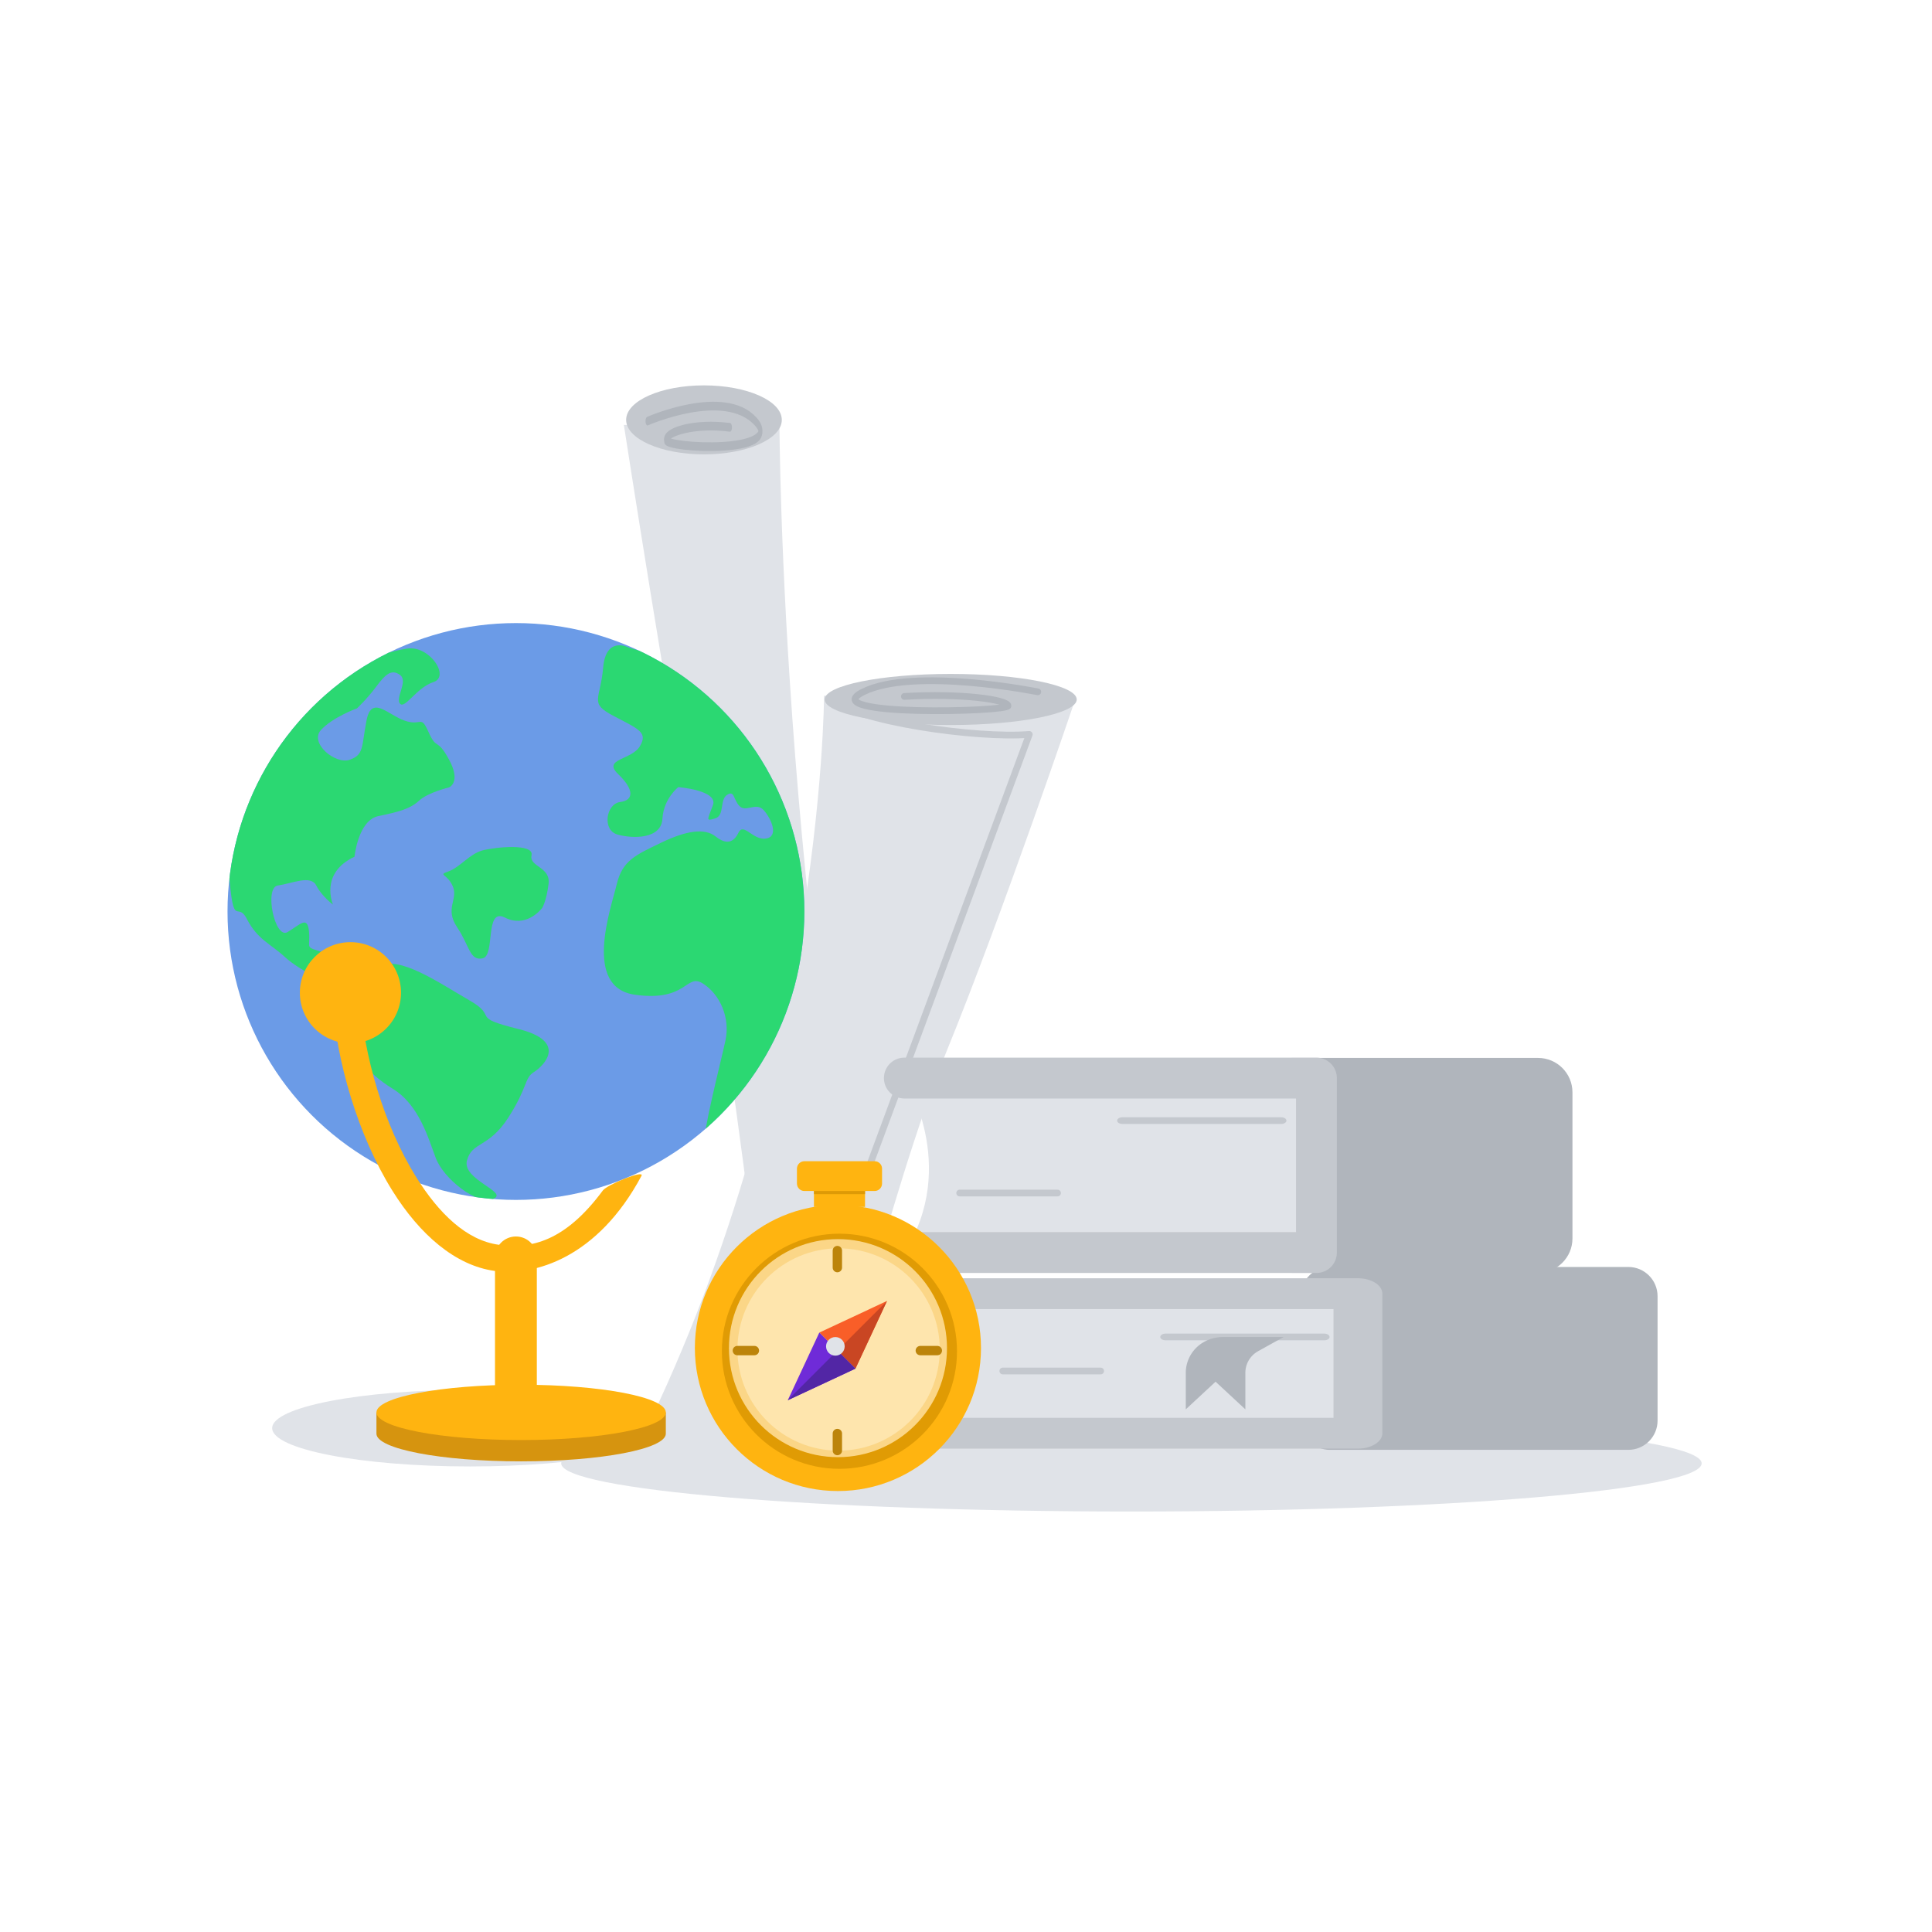 <svg viewBox="0 0 454 454" xmlns="http://www.w3.org/2000/svg" fill-rule="evenodd" clip-rule="evenodd" stroke-linecap="round" stroke-linejoin="round" stroke-miterlimit="1.5"><path fill="none" d="M0 0h453.334v453.334H0z"/><path d="M193.642 163.494s-.22 93.65-47.09 182.84l47.09-2.26s15.5-64.47 28.75-96.92 30.41-83.17 30.41-83.17l-59.16-.49z" fill="#e0e3e8"/><path d="M183.163 99.2s.136 126.584 29.103 247.14l-29.103-3.056s-9.579-87.141-17.768-131.003c-8.189-43.862-18.794-112.418-18.794-112.418l36.562-.662z" fill="#e0e3e8"/><ellipse cx="1316.5" cy="3004.5" rx="29.5" ry="11.5" fill="#c4c8ce" transform="matrix(1.004 0 0 .522 -1098.364 -1403.98)"/><ellipse cx="1316.5" cy="3004.5" rx="29.5" ry="11.5" fill="#c4c8ce" transform="matrix(-.62 0 0 .705 981.657 -2019.507)"/><path d="M194.872 164.014c6 5.56 34.81 9.59 47 8.56l-62.44 168.55" fill="none" stroke="#c4c8ce" stroke-width="1.58"/><path d="M399.872 343.875c0 6.249-59.994 11.315-134 11.315-74.005 0-134-5.066-134-11.315s59.995-11.315 134-11.315c74.006 0 134 5.066 134 11.315" fill="#e0e3e8" fill-rule="nonzero"/><path d="M389.512 304.6c0-3.791-3.079-6.876-6.872-6.876h-70.12c-3.793 0-6.872 3.085-6.872 6.877v29.223c0 3.792 3.08 6.876 6.872 6.876h70.12c3.793 0 6.872-3.084 6.872-6.876V304.6z" fill="#b0b5bc"/><path d="M196.66 303.22s16.502 16.395 0 32.791h122.827v-32.792H196.66z" fill="#e0e3e8"/><path d="M273.93 314.96h37.227c.712 0 1.279-.35 1.279-.79 0-.44-.567-.79-1.279-.79H273.93c-.712 0-1.279.35-1.279.79 0 .44.567.79 1.279.79z" fill="#c4c8ce"/><path d="M1027 3746h96.84v41H1027" fill="none" stroke="#c4c8ce" stroke-width="9.05" transform="matrix(1.268 0 0 .8 -1105.93 -2692.805)"/><path d="M235.647 322.17h23" fill="none" stroke="#c4c8ce" stroke-width="1.58"/><path d="M295.637 317.523a5.797 5.797 0 00-2.99 5.08v8.58l-7-6.5-7 6.5v-8.58c0-2.77 1.39-5.36 3.69-6.9 1.34-.89 3.08-1.55 5.31-1.52h14s-3.39 1.88-6.01 3.34z" fill="#b0b5bc"/><g><path d="M369.51 256.682c0-4.456-3.622-8.08-8.084-8.08h-57.83c-4.463 0-8.085 3.624-8.085 8.08v34.34c0 4.456 3.622 8.08 8.084 8.08h57.831c4.462 0 8.085-3.624 8.085-8.08v-34.34z" fill="#b0b5bc"/><path d="M212.511 253.334s13.01 20.5 0 41h96.84v-41h-96.84z" fill="#e0e3e8"/><path d="M263.794 264.124h37.227c.712 0 1.279-.35 1.279-.79 0-.44-.567-.79-1.279-.79h-37.227c-.712 0-1.279.35-1.279.79 0 .44.567.79 1.279.79z" fill="#c4c8ce"/><path d="M212.511 253.334h96.84v41h-96.84" fill="none" stroke="#c4c8ce" stroke-width="9.6"/><path d="M225.511 280.347h23" fill="none" stroke="#c4c8ce" stroke-width="1.58"/></g><g><path d="M121.24 333.402v-37.93" fill="none"/><ellipse cx="1444" cy="3071.5" rx="34" ry="6.5" fill="#e0e3e8" transform="matrix(1.368 0 0 1.385 -1864.923 -3918.43)"/><path d="M126.15 333.402v-37.93c0-2.71-2.2-4.91-4.91-4.91-2.72 0-4.92 2.2-4.92 4.91v37.93c0 2.71 2.2 4.91 4.92 4.91 2.71 0 4.91-2.2 4.91-4.91z" fill="#ffb410"/><path d="M100.74 331.902c5.9-.94 13.47-1.5 21.72-1.5 8.25 0 15.82.56 21.72 1.5h12.28v5c0 3.59-15.23 6.5-34 6.5-18.76 0-34-2.91-34-6.5v-5h12.28z" fill="#d6940f"/><g transform="translate(-1131.54 -2746.588)"><circle cx="1252.78" cy="2960.78" r="67.775" fill="#6b9be7"/><clipPath id="a"><circle cx="1252.78" cy="2960.78" r="67.775"/></clipPath><g clip-path="url(#a)"><path d="M1279.308 2898.77s-5.385-2.915-6.037 4.717c-.652 7.633-3.416 8.27 2.5 11.363 5.918 3.099 8.057 3.854 6.133 7.098-1.923 3.25-8.872 2.943-5.116 6.536 3.754 3.588 3.78 6.143.468 6.573-3.313.43-4.27 6.638-.594 7.648 3.676 1.015 10.265 1.06 10.541-3.716.276-4.774 3.728-7.434 3.728-7.434s9.407.736 8.138 4.231c-1.269 3.495-1.779 3.821.517 3.125 2.297-.69 1.01-4.382 2.803-5.534 1.793-1.151 1.401 1.014 2.913 2.618 1.51 1.603 3.925-1.072 5.746 1.02 1.823 2.097 3.532 6.17.477 6.627-3.054.456-5.254-3.847-6.432-1.415-1.178 2.432-2.905 2.892-5.43.898-2.522-1.987-6.834-1.379-12.768 1.494-5.933 2.872-9.087 4.113-10.436 9.784-1.348 5.671-8.03 24.211 4.293 25.94 12.322 1.73 11.963-5.165 15.957-2.64 3.994 2.525 6.46 7.992 5.312 13.376-1.148 5.384-5.248 20.832-5.46 26.935-.21 6.103 12.66-11.93 14.796-15.464 2.136-3.533 11.56-34.378 11.642-37.552.455-16.463-7.328-56.007-43.69-66.228zM1258.946 2959.952s.985-1.54 1.5-5.639-4.61-3.97-4-6.766c.61-2.797-8.465-1.928-11.5-1.128-3.035.801-5.31 3.959-8 4.934-2.69.97-.31.44 1 3.524s-1.965 5.17 1 9.586c2.965 4.415 2.945 7.956 6 7.33 3.055-.626.4-12.033 5.24-9.586 4.84 2.447 8.305-1.674 8.76-2.255z" fill="#2bd872"/><path d="M1237.08 2931.608s2.872-1.17 0-6.482c-2.873-5.318-2.879-2.136-4.807-6.448-1.929-4.312-1.586-1.344-5.622-2.738-4.037-1.4-7.81-6.156-8.995 0-1.187 6.15-.54 8-3.936 9.186-3.395 1.18-9.568-3.963-6.746-7.01 2.822-3.048 8.433-5.06 8.433-5.06s2.31-2.126 4.497-5.06c2.187-2.935 3.615-4.267 5.622-2.811 2.007 1.456-1.13 5.363 0 6.746s3.902-3.778 7.871-5.06c3.97-1.281-.888-8.663-6.184-7.87-5.296.792-12.031 3.496-16.304 6.184-4.273 2.687-27.081 22.645-25.861 42.165 1.22 19.52 1.979 10.316 4.498 15.18 2.518 4.862 5.464 5.75 8.995 8.994 3.53 3.244 9.72 5.65 11.806 7.871 2.086 2.221 3.536-3.34 2.811 5.06-.725 8.4 4.531 14.235 10.682 17.99 6.15 3.756 8.292 11.47 10.12 16.304 1.827 4.835 9.709 11.12 13.492 9.558 3.784-1.563-7.376-4.487-6.184-8.995 1.192-4.51 5.105-2.913 9.732-10.12 4.627-7.207 3.705-9.243 6.01-10.682 2.305-1.44 8.101-7.207-3.666-10.12-11.761-2.912-4.413-2.681-11.514-6.746-7.095-4.065-16.663-10.8-21.363-7.87-4.7 2.928-7.112 5.15-10.12 2.81-3.008-2.338 1.777-4.762-2.811-6.184-4.588-1.422-3.036-.759-3.373-4.779-.338-4.02-2.058-1.77-5.06 0-3.002 1.771-5.538-10.53-2.249-10.963 3.289-.432 7.68-2.552 8.995 0 1.316 2.553 3.936 4.498 3.936 4.498s-3.238-7.37 5.06-11.244c0 0 .837-8.574 5.622-9.557 4.784-.984 7.483-1.704 9.557-3.627 2.075-1.922 7.056-3.12 7.056-3.12z" fill="#2bd872"/></g></g><ellipse cx="1444" cy="3071.5" rx="34" ry="6.5" fill="#ffb410" transform="translate(-1321.541 -2739.602)"/><circle cx="1430.89" cy="2965.66" r="11.887" fill="#ffb410" transform="translate(-1348.541 -2732.375)"/><path d="M78.09 234.71c.88 14.575 6.05 32.165 14.11 45.081 6.43 10.312 14.8 17.61 24.07 18.869 9.31 1.269 24.19-3.081 34.47-22.35.81-1.527-8.04 2.04-9.08 3.443-8.89 12.01-16.88 13.784-24.46 12.754-7.62-1.04-14.12-7.431-19.4-15.892-7.55-12.105-12.38-28.599-13.2-42.268-.1-1.708-1.64-3.024-3.44-2.92-1.79.096-3.17 1.565-3.07 3.282z" fill="#ffb410"/></g><g><circle cx="1393.39" cy="2957.39" r="32.387" fill="#ffb410" transform="matrix(1.038 0 0 1.038 -1249.436 -2753.01)"/><circle cx="1393.39" cy="2957.39" r="32.387" fill="#e09b04" transform="translate(-991.303 -2205.124) scale(.853)"/><circle cx="1393.39" cy="2957.39" r="32.387" fill="#fbd687" transform="matrix(.791 0 0 .791 -905.257 -2022.497)"/><circle cx="1393.39" cy="2957.39" r="32.387" fill="#fee5ad" transform="matrix(.734 0 0 .734 -825.684 -1853.608)"/><g transform="matrix(1 0 0 .571 -1204.228 -1396.843)"><path fill="#ffb410" d="M1395.5 2929h12v14h-12z"/><clipPath id="b"><path d="M1395.5 2929h12v14h-12z"/></clipPath><g clip-path="url(#b)"><path fill="#de9a06" d="M1395.5 2923.75h12v14h-12z"/></g></g><path d="M207.274 274.624c0-.97-.785-1.75-1.746-1.75h-16.5c-.97 0-1.754.78-1.754 1.75v3.5c0 .97.784 1.75 1.754 1.75h16.5c.961 0 1.746-.78 1.746-1.75v-3.5z" fill="#ffb410"/><path d="M196.772 293.874v4M220.264 317.374h-4M196.772 340.861v-4M173.272 317.374h4" fill="none" stroke="#bc840b" stroke-width="2.2"/><path d="M208.435 305.71l-7.42 15.914-8.482-8.482 15.902-7.433z" fill="#f95e28"/><path d="M208.438 305.72l-11.668 11.667 4.243 4.243 7.425-15.91z" fill="#c94623"/><path d="M185.112 329.053l7.42-15.915 8.482 8.482-15.902 7.433z" fill="#6f2bd8"/><path d="M185.096 329.04l11.667-11.667 4.243 4.242-15.91 7.425z" fill="#5226a5"/><circle cx="1401.5" cy="2973.5" r="1.5" fill="#e0e3e8" transform="matrix(1.458 0 0 1.458 -1847.083 -4018.984)"/></g><g><path d="M243.872 162.574s-29.11-5.88-41 0 34.25 4.72 34 3.27c-.25-1.46-10.98-2.98-24.36-2.19" fill="none" stroke="#b0b5bc" stroke-width="1.58"/></g><g><path d="M1337 3009s-29.11-5.88-41 0 34.25 4.72 34 3.27c-.25-1.46-10.98-2.98-24.36-2.19" fill="none" stroke="#b0b5bc" stroke-width="1.51" transform="matrix(-.618 0 0 1.352 978.423 -3969.205)"/></g></svg>